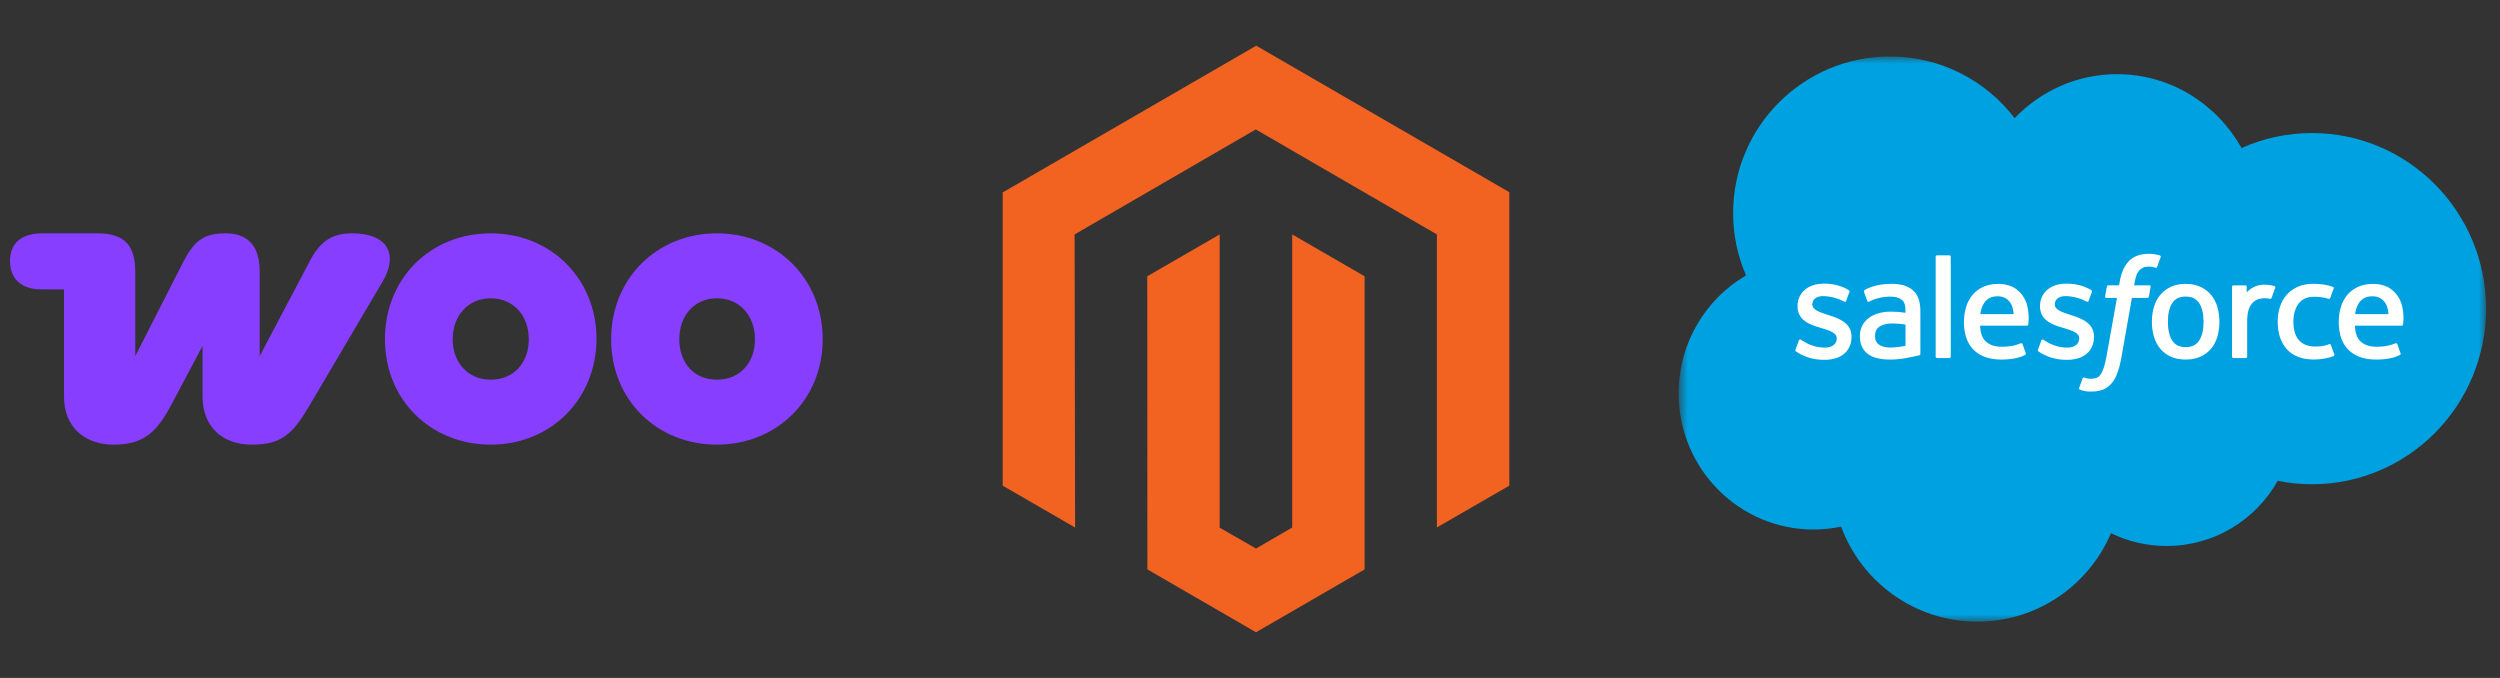 <svg width="177" height="48" viewBox="0 0 177 48" fill="none" xmlns="http://www.w3.org/2000/svg">
<rect x="0" y="0" width="177" height="48" fill="#333333" stroke="none"/>
<g clip-path="url(#clip0_7391_48511)">
<path fill-rule="evenodd" clip-rule="evenodd" d="M24.966 16.52C23.618 16.52 22.741 16.961 21.957 18.441L18.385 25.213V19.197C18.385 17.402 17.538 16.52 15.972 16.52C14.405 16.52 13.746 17.055 12.963 18.567L9.578 25.213V19.26C9.578 17.339 8.795 16.52 6.883 16.52H2.997C1.524 16.52 0.709 17.213 0.709 18.473C0.709 19.733 1.492 20.488 2.934 20.488H4.532V28.079C4.532 30.221 5.974 31.48 8.043 31.48C10.111 31.48 11.051 30.662 12.085 28.74L14.342 24.488V28.079C14.342 30.189 15.721 31.48 17.821 31.48C19.92 31.48 20.704 30.756 21.895 28.74L27.097 19.922C28.225 18 27.442 16.52 24.935 16.52C24.935 16.52 24.935 16.52 24.966 16.52Z" fill="#873EFF"/>
<path fill-rule="evenodd" clip-rule="evenodd" d="M34.744 16.52C30.482 16.52 27.254 19.701 27.254 24.016C27.254 28.331 30.513 31.48 34.744 31.48C38.975 31.48 42.203 28.299 42.234 24.016C42.234 19.701 38.975 16.52 34.744 16.52ZM34.744 26.882C33.146 26.882 32.049 25.685 32.049 24.016C32.049 22.346 33.146 21.118 34.744 21.118C36.343 21.118 37.439 22.346 37.439 24.016C37.439 25.685 36.374 26.882 34.744 26.882Z" fill="#873EFF"/>
<path fill-rule="evenodd" clip-rule="evenodd" d="M50.758 16.52C46.527 16.52 43.268 19.701 43.268 24.016C43.268 28.331 46.527 31.48 50.758 31.48C54.989 31.48 58.248 28.299 58.248 24.016C58.248 19.732 54.989 16.52 50.758 16.52ZM50.758 26.882C49.128 26.882 48.094 25.685 48.094 24.016C48.094 22.346 49.16 21.118 50.758 21.118C52.356 21.118 53.453 22.346 53.453 24.016C53.453 25.685 52.388 26.882 50.758 26.882Z" fill="#873EFF"/>
</g>
<path d="M88.941 3.235L70.99 13.624V34.385L76.117 37.349L76.083 16.597L88.908 9.164L101.732 16.597V37.341L106.859 34.385V13.607L88.941 3.235Z" fill="#F26322"/>
<path d="M91.488 37.349L88.925 38.836L86.353 37.358V16.597L81.227 19.561L81.235 40.314L88.925 44.765L96.614 40.314V19.561L91.488 16.597V37.349Z" fill="#F26322"/>
<mask id="mask0_7391_48511" style="mask-type:luminance" maskUnits="userSpaceOnUse" x="118" y="4" width="59" height="40">
<path d="M118.859 4H176.012V44H118.859V4Z" fill="white"/>
</mask>
<g mask="url(#mask0_7391_48511)">
<path fill-rule="evenodd" clip-rule="evenodd" d="M142.636 8.364C144.48 6.443 147.047 5.251 149.885 5.251C153.659 5.251 156.951 7.356 158.704 10.48C160.273 9.779 161.971 9.418 163.689 9.42C170.495 9.42 176.013 14.986 176.013 21.852C176.013 28.718 170.495 34.284 163.689 34.284C162.858 34.284 162.046 34.201 161.261 34.042C159.718 36.796 156.775 38.656 153.398 38.656C152.033 38.658 150.684 38.348 149.457 37.749C147.892 41.431 144.245 44.012 139.996 44.012C135.57 44.012 131.797 41.212 130.35 37.285C129.705 37.421 129.048 37.489 128.389 37.489C123.119 37.489 118.848 33.173 118.848 27.848C118.848 24.28 120.767 21.164 123.619 19.498C123.014 18.106 122.703 16.605 122.705 15.088C122.705 8.964 127.676 4 133.808 4C137.408 4 140.608 5.711 142.636 8.364Z" fill="#00A1E0"/>
</g>
<path fill-rule="evenodd" clip-rule="evenodd" d="M127.126 24.75C127.09 24.843 127.139 24.863 127.151 24.879C127.258 24.957 127.367 25.013 127.477 25.076C128.06 25.385 128.611 25.476 129.186 25.476C130.359 25.476 131.087 24.852 131.087 23.848V23.828C131.087 22.9 130.265 22.563 129.494 22.319L129.394 22.287C128.813 22.098 128.311 21.935 128.311 21.552V21.532C128.311 21.205 128.604 20.964 129.059 20.964C129.564 20.964 130.162 21.132 130.548 21.345C130.548 21.345 130.662 21.418 130.704 21.308C130.726 21.249 130.921 20.724 130.942 20.666C130.964 20.605 130.925 20.559 130.885 20.535C130.444 20.266 129.835 20.083 129.205 20.083L129.088 20.084C128.015 20.084 127.265 20.733 127.265 21.662V21.681C127.265 22.66 128.092 22.978 128.866 23.2L128.991 23.238C129.555 23.411 130.042 23.561 130.042 23.958V23.977C130.042 24.341 129.725 24.611 129.216 24.611C129.018 24.611 128.387 24.607 127.705 24.176C127.623 24.128 127.576 24.093 127.512 24.055C127.478 24.034 127.394 23.997 127.358 24.107L127.126 24.75ZM144.293 24.75C144.257 24.843 144.306 24.863 144.318 24.879C144.425 24.957 144.534 25.013 144.644 25.076C145.227 25.385 145.778 25.476 146.353 25.476C147.526 25.476 148.254 24.852 148.254 23.848V23.828C148.254 22.9 147.432 22.563 146.661 22.319L146.561 22.287C145.979 22.098 145.478 21.935 145.478 21.552V21.532C145.478 21.205 145.771 20.964 146.226 20.964C146.731 20.964 147.329 21.132 147.715 21.345C147.715 21.345 147.829 21.418 147.87 21.308C147.893 21.249 148.088 20.724 148.109 20.666C148.131 20.605 148.092 20.559 148.052 20.535C147.611 20.266 147.002 20.083 146.372 20.083L146.255 20.084C145.182 20.084 144.432 20.733 144.432 21.662V21.681C144.432 22.66 145.259 22.978 146.033 23.2L146.157 23.238C146.722 23.411 147.209 23.561 147.209 23.958V23.977C147.209 24.341 146.892 24.611 146.383 24.611C146.184 24.611 145.553 24.607 144.872 24.176C144.789 24.128 144.741 24.095 144.678 24.055C144.657 24.041 144.558 24.002 144.525 24.107L144.293 24.75ZM156.012 22.783C156.012 23.35 155.906 23.798 155.698 24.113C155.492 24.426 155.18 24.578 154.745 24.578C154.31 24.578 153.999 24.427 153.796 24.114C153.591 23.798 153.487 23.35 153.487 22.783C153.487 22.216 153.591 21.77 153.796 21.457C153.999 21.147 154.31 20.997 154.745 20.997C155.18 20.997 155.492 21.148 155.698 21.457C155.907 21.77 156.012 22.216 156.012 22.783ZM156.991 21.731C156.895 21.406 156.745 21.119 156.546 20.881C156.346 20.641 156.093 20.448 155.794 20.309C155.495 20.169 155.142 20.099 154.745 20.099C154.347 20.099 153.994 20.169 153.695 20.309C153.396 20.448 153.143 20.641 152.943 20.881C152.744 21.12 152.594 21.406 152.498 21.731C152.402 22.054 152.354 22.408 152.354 22.783C152.354 23.158 152.402 23.512 152.498 23.834C152.594 24.159 152.744 24.445 152.944 24.685C153.143 24.925 153.397 25.116 153.695 25.252C153.995 25.388 154.348 25.457 154.745 25.457C155.142 25.457 155.494 25.388 155.793 25.252C156.092 25.116 156.346 24.925 156.546 24.685C156.745 24.446 156.895 24.16 156.991 23.834C157.087 23.511 157.135 23.157 157.135 22.783C157.135 22.408 157.087 22.054 156.991 21.731ZM165.029 24.427C164.997 24.331 164.904 24.367 164.904 24.367C164.762 24.422 164.61 24.472 164.449 24.497C164.286 24.523 164.105 24.536 163.912 24.536C163.439 24.536 163.062 24.395 162.793 24.116C162.523 23.838 162.371 23.387 162.372 22.778C162.374 22.225 162.508 21.808 162.748 21.489C162.986 21.174 163.35 21.011 163.834 21.011C164.238 21.011 164.546 21.058 164.869 21.16C164.869 21.16 164.945 21.193 164.982 21.092C165.068 20.854 165.132 20.685 165.223 20.423C165.249 20.349 165.185 20.317 165.162 20.308C165.035 20.258 164.735 20.177 164.509 20.143C164.298 20.111 164.05 20.094 163.775 20.094C163.364 20.094 162.997 20.164 162.684 20.304C162.371 20.443 162.106 20.635 161.895 20.875C161.685 21.114 161.525 21.4 161.419 21.725C161.313 22.048 161.26 22.403 161.26 22.779C161.26 23.59 161.479 24.247 161.911 24.727C162.344 25.209 162.995 25.454 163.843 25.454C164.345 25.454 164.859 25.353 165.23 25.207C165.23 25.207 165.3 25.173 165.27 25.091L165.029 24.427ZM166.741 22.239C166.788 21.924 166.875 21.662 167.009 21.457C167.212 21.147 167.522 20.977 167.957 20.977C168.392 20.977 168.678 21.148 168.885 21.457C169.022 21.662 169.081 21.935 169.105 22.239L166.741 22.239ZM170.037 21.546C169.953 21.233 169.748 20.916 169.613 20.771C169.4 20.541 169.191 20.38 168.984 20.291C168.684 20.164 168.361 20.098 168.035 20.099C167.621 20.099 167.246 20.169 166.941 20.311C166.636 20.455 166.379 20.65 166.178 20.894C165.977 21.137 165.826 21.426 165.729 21.754C165.633 22.08 165.584 22.436 165.584 22.811C165.584 23.193 165.635 23.549 165.734 23.869C165.835 24.192 165.996 24.475 166.214 24.711C166.432 24.948 166.712 25.134 167.048 25.263C167.381 25.392 167.786 25.459 168.25 25.458C169.208 25.455 169.711 25.241 169.919 25.126C169.956 25.106 169.99 25.07 169.947 24.968L169.73 24.361C169.697 24.271 169.606 24.304 169.606 24.304C169.368 24.392 169.032 24.55 168.245 24.549C167.732 24.548 167.351 24.396 167.112 24.159C166.867 23.916 166.747 23.56 166.727 23.057L170.039 23.059C170.039 23.059 170.127 23.058 170.136 22.973C170.139 22.938 170.249 22.293 170.037 21.546ZM140.205 22.239C140.252 21.924 140.339 21.662 140.473 21.457C140.676 21.147 140.985 20.977 141.421 20.977C141.856 20.977 142.142 21.148 142.349 21.457C142.485 21.662 142.545 21.935 142.568 22.239L140.205 22.239ZM143.501 21.546C143.417 21.233 143.212 20.916 143.077 20.771C142.864 20.541 142.655 20.38 142.448 20.291C142.148 20.164 141.825 20.098 141.499 20.099C141.085 20.099 140.71 20.169 140.405 20.311C140.1 20.455 139.843 20.65 139.642 20.894C139.441 21.137 139.29 21.426 139.193 21.754C139.096 22.08 139.048 22.436 139.048 22.811C139.048 23.193 139.098 23.549 139.198 23.869C139.299 24.192 139.46 24.475 139.678 24.711C139.896 24.948 140.176 25.134 140.511 25.263C140.845 25.392 141.249 25.459 141.714 25.458C142.671 25.455 143.175 25.241 143.383 25.126C143.419 25.106 143.454 25.07 143.411 24.968L143.194 24.361C143.161 24.271 143.069 24.304 143.069 24.304C142.832 24.392 142.496 24.55 141.709 24.549C141.196 24.548 140.815 24.396 140.576 24.159C140.331 23.916 140.211 23.56 140.19 23.057L143.503 23.059C143.503 23.059 143.591 23.058 143.6 22.973C143.603 22.938 143.713 22.293 143.501 21.546ZM133.044 24.409C132.914 24.305 132.895 24.279 132.852 24.212C132.787 24.111 132.753 23.966 132.753 23.781C132.753 23.49 132.85 23.28 133.049 23.14C133.047 23.14 133.334 22.892 134.01 22.9C134.311 22.906 134.611 22.931 134.909 22.977V24.483H134.91C134.91 24.483 134.489 24.573 134.015 24.602C133.341 24.643 133.041 24.408 133.044 24.409ZM134.362 22.08C134.228 22.07 134.053 22.065 133.845 22.065C133.561 22.065 133.286 22.101 133.029 22.17C132.77 22.24 132.537 22.348 132.337 22.491C132.137 22.634 131.972 22.821 131.856 23.037C131.739 23.256 131.679 23.513 131.679 23.801C131.679 24.095 131.73 24.349 131.831 24.557C131.929 24.763 132.078 24.942 132.263 25.076C132.447 25.21 132.674 25.308 132.938 25.368C133.198 25.428 133.493 25.458 133.815 25.458C134.155 25.458 134.494 25.429 134.822 25.374C135.101 25.326 135.379 25.272 135.656 25.212C135.767 25.186 135.889 25.153 135.889 25.153C135.97 25.132 135.964 25.045 135.964 25.045L135.962 22.015C135.962 21.35 135.785 20.858 135.436 20.552C135.088 20.247 134.576 20.094 133.914 20.094C133.665 20.094 133.266 20.127 133.026 20.175C133.026 20.175 132.302 20.316 132.005 20.549C132.005 20.549 131.939 20.589 131.975 20.681L132.209 21.311C132.239 21.393 132.318 21.365 132.318 21.365C132.318 21.365 132.343 21.355 132.373 21.337C133.01 20.991 133.816 21.001 133.816 21.001C134.174 21.001 134.45 21.074 134.635 21.215C134.816 21.354 134.908 21.563 134.908 22.005V22.145C134.624 22.104 134.362 22.08 134.362 22.08ZM161.086 20.373C161.091 20.362 161.094 20.35 161.094 20.338C161.094 20.326 161.091 20.314 161.087 20.303C161.082 20.292 161.075 20.282 161.067 20.273C161.058 20.265 161.048 20.258 161.037 20.254C160.98 20.232 160.698 20.173 160.481 20.16C160.065 20.134 159.834 20.204 159.627 20.297C159.421 20.39 159.194 20.539 159.067 20.71L159.067 20.306C159.067 20.25 159.027 20.206 158.971 20.206H158.122C158.067 20.206 158.027 20.25 158.027 20.306V25.249C158.027 25.275 158.038 25.301 158.057 25.32C158.076 25.338 158.101 25.349 158.128 25.349H158.998C159.025 25.349 159.051 25.338 159.069 25.32C159.088 25.301 159.099 25.275 159.099 25.249V22.779C159.099 22.448 159.135 22.117 159.208 21.91C159.28 21.704 159.378 21.54 159.499 21.422C159.613 21.309 159.754 21.224 159.908 21.176C160.052 21.135 160.202 21.114 160.352 21.114C160.526 21.114 160.716 21.158 160.716 21.158C160.78 21.165 160.816 21.126 160.837 21.069C160.894 20.917 161.055 20.463 161.086 20.373Z" fill="#FFFFFE"/>
<path fill-rule="evenodd" clip-rule="evenodd" d="M152.916 18.082C152.808 18.05 152.699 18.024 152.589 18.005C152.44 17.98 152.289 17.968 152.138 17.97C151.539 17.97 151.067 18.139 150.735 18.474C150.406 18.805 150.181 19.311 150.069 19.976L150.029 20.201H149.276C149.276 20.201 149.185 20.197 149.165 20.297L149.042 20.986C149.033 21.052 149.062 21.093 149.15 21.093H149.882L149.139 25.24C149.081 25.573 149.014 25.848 148.941 26.056C148.868 26.262 148.797 26.416 148.709 26.527C148.625 26.636 148.545 26.715 148.406 26.762C148.292 26.8 148.16 26.818 148.016 26.818C147.936 26.818 147.829 26.804 147.751 26.789C147.672 26.773 147.631 26.755 147.572 26.731C147.572 26.731 147.486 26.698 147.452 26.784C147.425 26.854 147.23 27.391 147.206 27.457C147.183 27.523 147.216 27.575 147.257 27.59C147.355 27.624 147.427 27.647 147.56 27.678C147.745 27.721 147.9 27.724 148.046 27.724C148.351 27.724 148.628 27.681 148.859 27.598C149.091 27.514 149.293 27.368 149.471 27.171C149.664 26.957 149.786 26.734 149.902 26.43C150.017 26.128 150.114 25.753 150.193 25.316L150.939 21.093H152.031C152.031 21.093 152.123 21.096 152.142 20.996L152.265 20.307C152.274 20.241 152.246 20.2 152.157 20.201H151.098C151.103 20.177 151.151 19.804 151.273 19.453C151.325 19.304 151.422 19.183 151.505 19.1C151.582 19.021 151.678 18.962 151.783 18.927C151.898 18.892 152.018 18.874 152.138 18.876C152.238 18.876 152.336 18.888 152.41 18.904C152.513 18.925 152.553 18.937 152.58 18.945C152.688 18.978 152.702 18.946 152.724 18.894L152.977 18.198C153.003 18.123 152.939 18.092 152.916 18.082ZM138.114 25.248C138.114 25.304 138.074 25.349 138.019 25.349H137.14C137.084 25.349 137.045 25.304 137.045 25.248V18.177C137.045 18.122 137.084 18.077 137.14 18.077H138.019C138.074 18.077 138.114 18.122 138.114 18.177V25.248Z" fill="#FFFFFE"/>
<defs>
<clipPath id="clip0_7391_48511">
<rect width="59" height="16" fill="white" transform="translate(-0.01 16)"/>
</clipPath>
</defs>
</svg>

